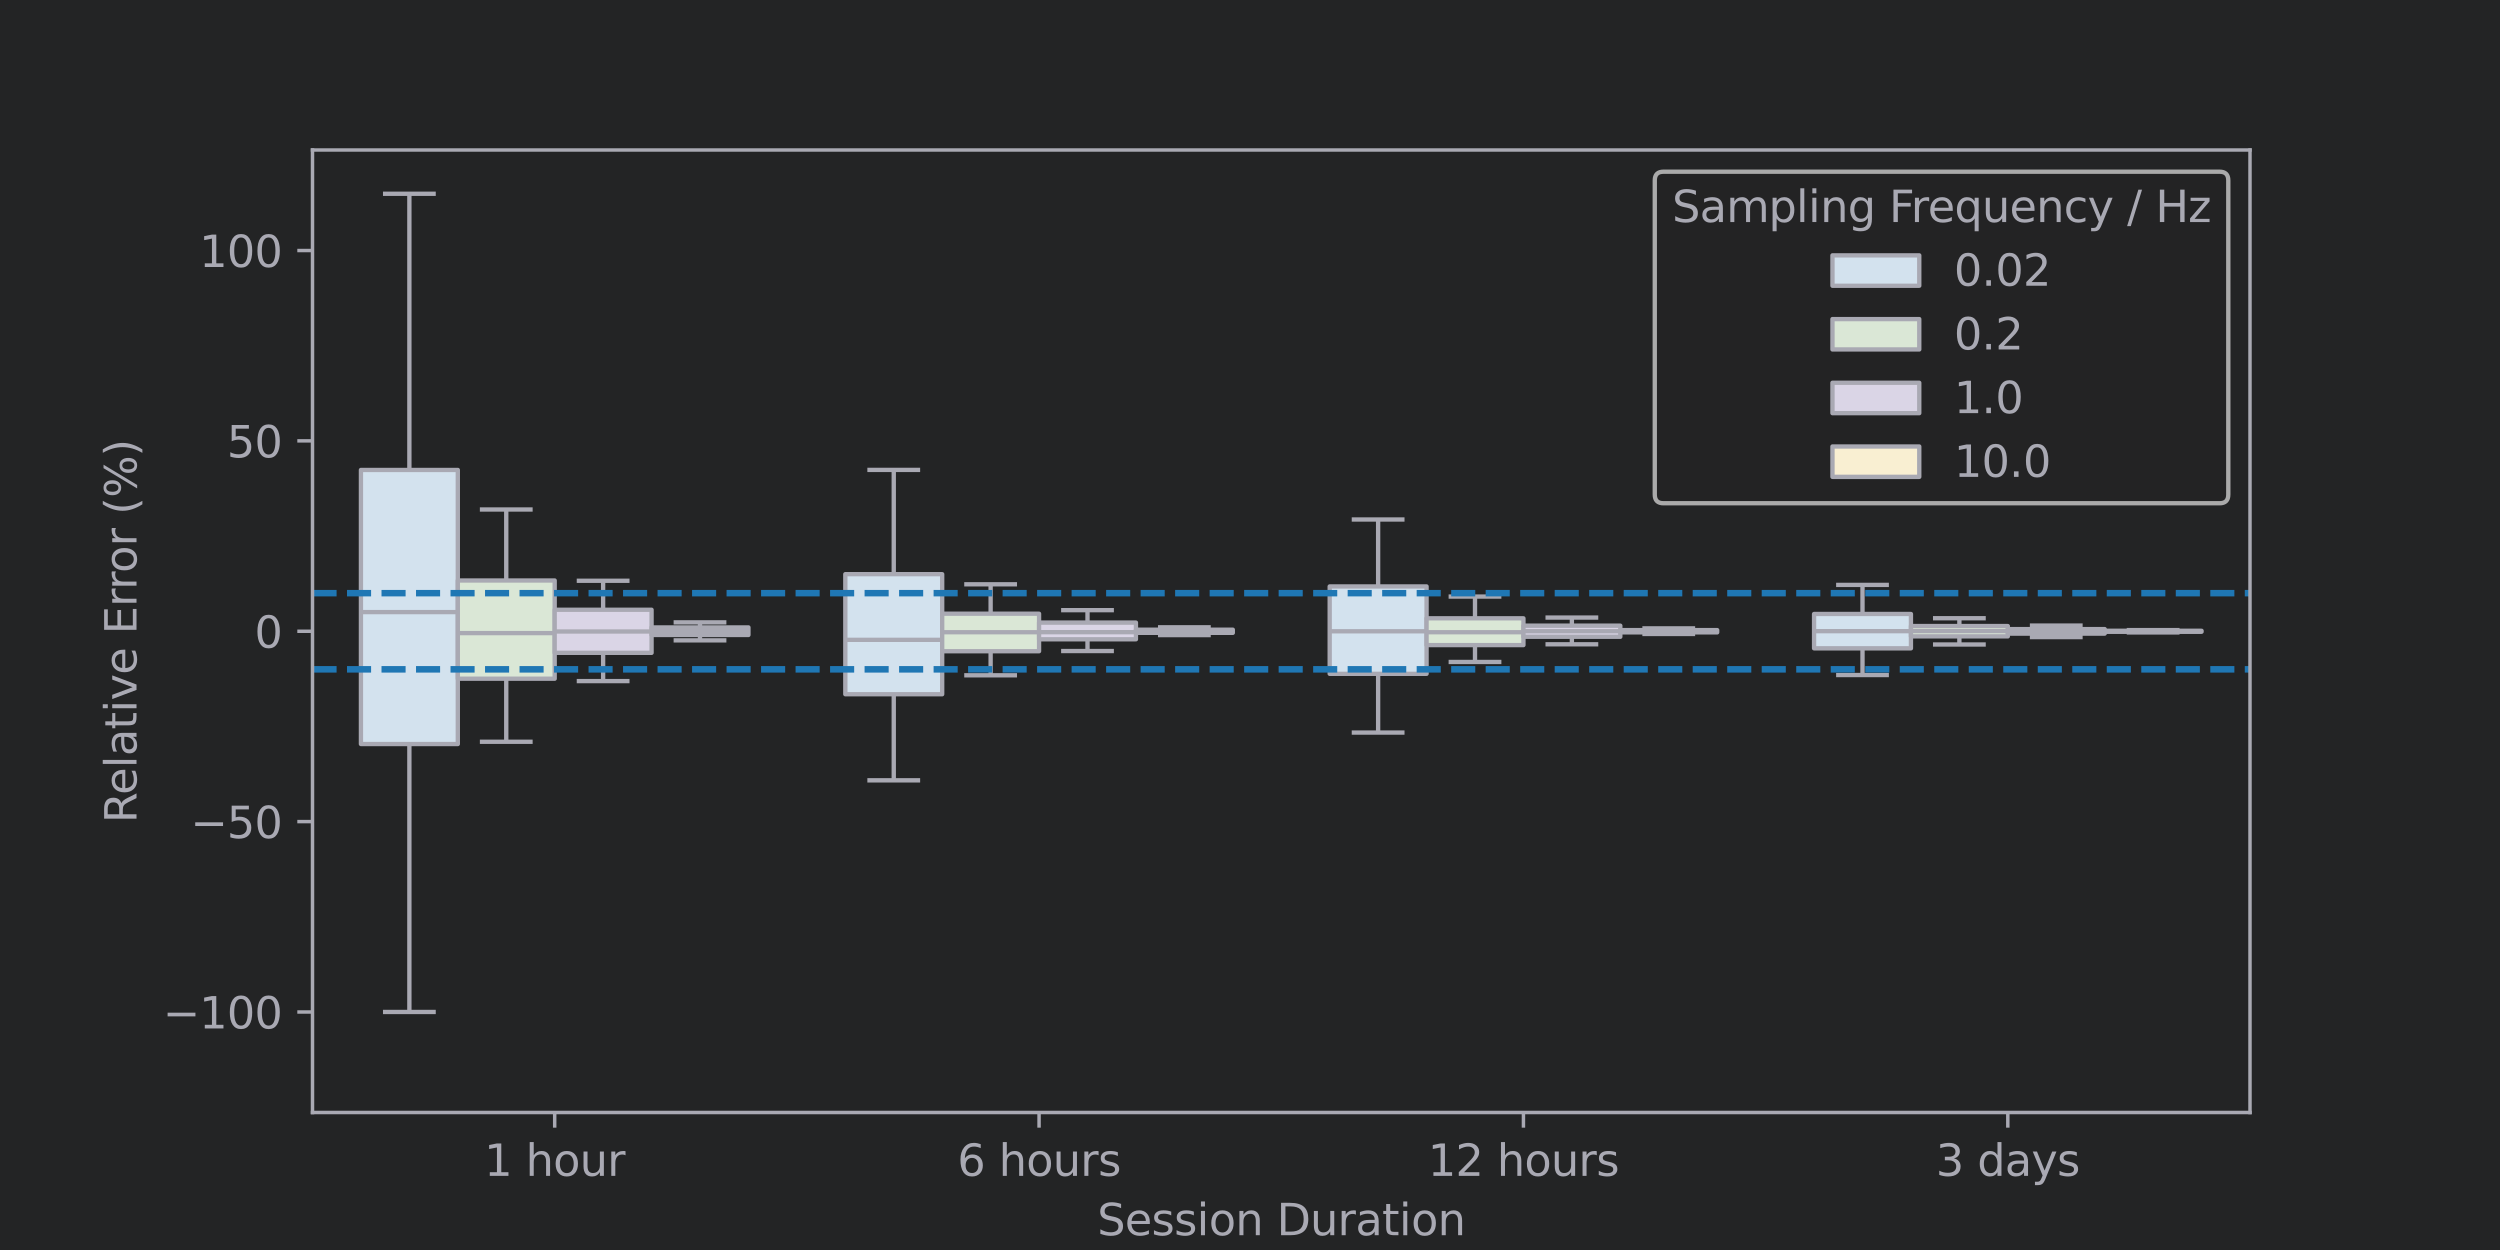 <?xml version="1.0" encoding="utf-8" standalone="no"?>
<!DOCTYPE svg PUBLIC "-//W3C//DTD SVG 1.1//EN"
  "http://www.w3.org/Graphics/SVG/1.1/DTD/svg11.dtd">
<svg xmlns:xlink="http://www.w3.org/1999/xlink" width="576pt" height="288pt" viewBox="0 0 576 288" xmlns="http://www.w3.org/2000/svg" version="1.1">
 <defs>
  <style type="text/css">*{stroke-linejoin: round; stroke-linecap: butt}</style>
 </defs>
 <g id="figure_1">
  <g id="patch_1">
   <path d="M 0 288 
L 576 288 
L 576 0 
L 0 0 
z
" style="fill: #232425"/>
  </g>
  <g id="axes_1">
   <g id="patch_2">
    <path d="M 72 256.32 
L 518.4 256.32 
L 518.4 34.56 
L 72 34.56 
z
" style="fill: #232425"/>
   </g>
   <g id="patch_3">
    <path d="M 127.8 145.44 
L 127.8 145.44 
L 127.8 145.44 
L 127.8 145.44 
z
" clip-path="url(#p6a425cebe7)" style="fill: #d3e2ee; stroke: #a9a9b3; stroke-linejoin: miter"/>
   </g>
   <g id="patch_4">
    <path d="M 127.8 145.44 
L 127.8 145.44 
L 127.8 145.44 
L 127.8 145.44 
z
" clip-path="url(#p6a425cebe7)" style="fill: #dae7d6; stroke: #a9a9b3; stroke-linejoin: miter"/>
   </g>
   <g id="patch_5">
    <path d="M 127.8 145.44 
L 127.8 145.44 
L 127.8 145.44 
L 127.8 145.44 
z
" clip-path="url(#p6a425cebe7)" style="fill: #dad5e6; stroke: #a9a9b3; stroke-linejoin: miter"/>
   </g>
   <g id="patch_6">
    <path d="M 127.8 145.44 
L 127.8 145.44 
L 127.8 145.44 
L 127.8 145.44 
z
" clip-path="url(#p6a425cebe7)" style="fill: #f9efd2; stroke: #a9a9b3; stroke-linejoin: miter"/>
   </g>
   <g id="matplotlib.axis_1">
    <g id="xtick_1">
     <g id="line2d_1">
      <defs>
       <path id="mc94f419260" d="M 0 0 
L 0 3.5 
" style="stroke: #a9a9b3; stroke-width: 0.8"/>
      </defs>
      <g>
       <use xlink:href="#mc94f419260" x="127.8" y="256.32" style="fill: #a9a9b3; stroke: #a9a9b3; stroke-width: 0.8"/>
      </g>
     </g>
     <g id="text_1">
      <!-- 1 hour -->
      <g style="fill: #a9a9b3" transform="translate(111.577 270.918) scale(0.1 -0.1)">
       <defs>
        <path id="DejaVuSans-31" d="M 794 531 
L 1825 531 
L 1825 4091 
L 703 3866 
L 703 4441 
L 1819 4666 
L 2450 4666 
L 2450 531 
L 3481 531 
L 3481 0 
L 794 0 
L 794 531 
z
" transform="scale(0.016)"/>
        <path id="DejaVuSans-20" transform="scale(0.016)"/>
        <path id="DejaVuSans-68" d="M 3513 2113 
L 3513 0 
L 2938 0 
L 2938 2094 
Q 2938 2591 2744 2837 
Q 2550 3084 2163 3084 
Q 1697 3084 1428 2787 
Q 1159 2491 1159 1978 
L 1159 0 
L 581 0 
L 581 4863 
L 1159 4863 
L 1159 2956 
Q 1366 3272 1645 3428 
Q 1925 3584 2291 3584 
Q 2894 3584 3203 3211 
Q 3513 2838 3513 2113 
z
" transform="scale(0.016)"/>
        <path id="DejaVuSans-6f" d="M 1959 3097 
Q 1497 3097 1228 2736 
Q 959 2375 959 1747 
Q 959 1119 1226 758 
Q 1494 397 1959 397 
Q 2419 397 2687 759 
Q 2956 1122 2956 1747 
Q 2956 2369 2687 2733 
Q 2419 3097 1959 3097 
z
M 1959 3584 
Q 2709 3584 3137 3096 
Q 3566 2609 3566 1747 
Q 3566 888 3137 398 
Q 2709 -91 1959 -91 
Q 1206 -91 779 398 
Q 353 888 353 1747 
Q 353 2609 779 3096 
Q 1206 3584 1959 3584 
z
" transform="scale(0.016)"/>
        <path id="DejaVuSans-75" d="M 544 1381 
L 544 3500 
L 1119 3500 
L 1119 1403 
Q 1119 906 1312 657 
Q 1506 409 1894 409 
Q 2359 409 2629 706 
Q 2900 1003 2900 1516 
L 2900 3500 
L 3475 3500 
L 3475 0 
L 2900 0 
L 2900 538 
Q 2691 219 2414 64 
Q 2138 -91 1772 -91 
Q 1169 -91 856 284 
Q 544 659 544 1381 
z
M 1991 3584 
L 1991 3584 
z
" transform="scale(0.016)"/>
        <path id="DejaVuSans-72" d="M 2631 2963 
Q 2534 3019 2420 3045 
Q 2306 3072 2169 3072 
Q 1681 3072 1420 2755 
Q 1159 2438 1159 1844 
L 1159 0 
L 581 0 
L 581 3500 
L 1159 3500 
L 1159 2956 
Q 1341 3275 1631 3429 
Q 1922 3584 2338 3584 
Q 2397 3584 2469 3576 
Q 2541 3569 2628 3553 
L 2631 2963 
z
" transform="scale(0.016)"/>
       </defs>
       <use xlink:href="#DejaVuSans-31"/>
       <use xlink:href="#DejaVuSans-20" x="63.623"/>
       <use xlink:href="#DejaVuSans-68" x="95.41"/>
       <use xlink:href="#DejaVuSans-6f" x="158.789"/>
       <use xlink:href="#DejaVuSans-75" x="219.971"/>
       <use xlink:href="#DejaVuSans-72" x="283.35"/>
      </g>
     </g>
    </g>
    <g id="xtick_2">
     <g id="line2d_2">
      <g>
       <use xlink:href="#mc94f419260" x="239.4" y="256.32" style="fill: #a9a9b3; stroke: #a9a9b3; stroke-width: 0.8"/>
      </g>
     </g>
     <g id="text_2">
      <!-- 6 hours -->
      <g style="fill: #a9a9b3" transform="translate(220.573 270.918) scale(0.1 -0.1)">
       <defs>
        <path id="DejaVuSans-36" d="M 2113 2584 
Q 1688 2584 1439 2293 
Q 1191 2003 1191 1497 
Q 1191 994 1439 701 
Q 1688 409 2113 409 
Q 2538 409 2786 701 
Q 3034 994 3034 1497 
Q 3034 2003 2786 2293 
Q 2538 2584 2113 2584 
z
M 3366 4563 
L 3366 3988 
Q 3128 4100 2886 4159 
Q 2644 4219 2406 4219 
Q 1781 4219 1451 3797 
Q 1122 3375 1075 2522 
Q 1259 2794 1537 2939 
Q 1816 3084 2150 3084 
Q 2853 3084 3261 2657 
Q 3669 2231 3669 1497 
Q 3669 778 3244 343 
Q 2819 -91 2113 -91 
Q 1303 -91 875 529 
Q 447 1150 447 2328 
Q 447 3434 972 4092 
Q 1497 4750 2381 4750 
Q 2619 4750 2861 4703 
Q 3103 4656 3366 4563 
z
" transform="scale(0.016)"/>
        <path id="DejaVuSans-73" d="M 2834 3397 
L 2834 2853 
Q 2591 2978 2328 3040 
Q 2066 3103 1784 3103 
Q 1356 3103 1142 2972 
Q 928 2841 928 2578 
Q 928 2378 1081 2264 
Q 1234 2150 1697 2047 
L 1894 2003 
Q 2506 1872 2764 1633 
Q 3022 1394 3022 966 
Q 3022 478 2636 193 
Q 2250 -91 1575 -91 
Q 1294 -91 989 -36 
Q 684 19 347 128 
L 347 722 
Q 666 556 975 473 
Q 1284 391 1588 391 
Q 1994 391 2212 530 
Q 2431 669 2431 922 
Q 2431 1156 2273 1281 
Q 2116 1406 1581 1522 
L 1381 1569 
Q 847 1681 609 1914 
Q 372 2147 372 2553 
Q 372 3047 722 3315 
Q 1072 3584 1716 3584 
Q 2034 3584 2315 3537 
Q 2597 3491 2834 3397 
z
" transform="scale(0.016)"/>
       </defs>
       <use xlink:href="#DejaVuSans-36"/>
       <use xlink:href="#DejaVuSans-20" x="63.623"/>
       <use xlink:href="#DejaVuSans-68" x="95.41"/>
       <use xlink:href="#DejaVuSans-6f" x="158.789"/>
       <use xlink:href="#DejaVuSans-75" x="219.971"/>
       <use xlink:href="#DejaVuSans-72" x="283.35"/>
       <use xlink:href="#DejaVuSans-73" x="324.463"/>
      </g>
     </g>
    </g>
    <g id="xtick_3">
     <g id="line2d_3">
      <g>
       <use xlink:href="#mc94f419260" x="351" y="256.32" style="fill: #a9a9b3; stroke: #a9a9b3; stroke-width: 0.8"/>
      </g>
     </g>
     <g id="text_3">
      <!-- 12 hours -->
      <g style="fill: #a9a9b3" transform="translate(328.991 270.918) scale(0.1 -0.1)">
       <defs>
        <path id="DejaVuSans-32" d="M 1228 531 
L 3431 531 
L 3431 0 
L 469 0 
L 469 531 
Q 828 903 1448 1529 
Q 2069 2156 2228 2338 
Q 2531 2678 2651 2914 
Q 2772 3150 2772 3378 
Q 2772 3750 2511 3984 
Q 2250 4219 1831 4219 
Q 1534 4219 1204 4116 
Q 875 4013 500 3803 
L 500 4441 
Q 881 4594 1212 4672 
Q 1544 4750 1819 4750 
Q 2544 4750 2975 4387 
Q 3406 4025 3406 3419 
Q 3406 3131 3298 2873 
Q 3191 2616 2906 2266 
Q 2828 2175 2409 1742 
Q 1991 1309 1228 531 
z
" transform="scale(0.016)"/>
       </defs>
       <use xlink:href="#DejaVuSans-31"/>
       <use xlink:href="#DejaVuSans-32" x="63.623"/>
       <use xlink:href="#DejaVuSans-20" x="127.246"/>
       <use xlink:href="#DejaVuSans-68" x="159.033"/>
       <use xlink:href="#DejaVuSans-6f" x="222.412"/>
       <use xlink:href="#DejaVuSans-75" x="283.594"/>
       <use xlink:href="#DejaVuSans-72" x="346.973"/>
       <use xlink:href="#DejaVuSans-73" x="388.086"/>
      </g>
     </g>
    </g>
    <g id="xtick_4">
     <g id="line2d_4">
      <g>
       <use xlink:href="#mc94f419260" x="462.6" y="256.32" style="fill: #a9a9b3; stroke: #a9a9b3; stroke-width: 0.8"/>
      </g>
     </g>
     <g id="text_4">
      <!-- 3 days -->
      <g style="fill: #a9a9b3" transform="translate(446.027 270.918) scale(0.1 -0.1)">
       <defs>
        <path id="DejaVuSans-33" d="M 2597 2516 
Q 3050 2419 3304 2112 
Q 3559 1806 3559 1356 
Q 3559 666 3084 287 
Q 2609 -91 1734 -91 
Q 1441 -91 1130 -33 
Q 819 25 488 141 
L 488 750 
Q 750 597 1062 519 
Q 1375 441 1716 441 
Q 2309 441 2620 675 
Q 2931 909 2931 1356 
Q 2931 1769 2642 2001 
Q 2353 2234 1838 2234 
L 1294 2234 
L 1294 2753 
L 1863 2753 
Q 2328 2753 2575 2939 
Q 2822 3125 2822 3475 
Q 2822 3834 2567 4026 
Q 2313 4219 1838 4219 
Q 1578 4219 1281 4162 
Q 984 4106 628 3988 
L 628 4550 
Q 988 4650 1302 4700 
Q 1616 4750 1894 4750 
Q 2613 4750 3031 4423 
Q 3450 4097 3450 3541 
Q 3450 3153 3228 2886 
Q 3006 2619 2597 2516 
z
" transform="scale(0.016)"/>
        <path id="DejaVuSans-64" d="M 2906 2969 
L 2906 4863 
L 3481 4863 
L 3481 0 
L 2906 0 
L 2906 525 
Q 2725 213 2448 61 
Q 2172 -91 1784 -91 
Q 1150 -91 751 415 
Q 353 922 353 1747 
Q 353 2572 751 3078 
Q 1150 3584 1784 3584 
Q 2172 3584 2448 3432 
Q 2725 3281 2906 2969 
z
M 947 1747 
Q 947 1113 1208 752 
Q 1469 391 1925 391 
Q 2381 391 2643 752 
Q 2906 1113 2906 1747 
Q 2906 2381 2643 2742 
Q 2381 3103 1925 3103 
Q 1469 3103 1208 2742 
Q 947 2381 947 1747 
z
" transform="scale(0.016)"/>
        <path id="DejaVuSans-61" d="M 2194 1759 
Q 1497 1759 1228 1600 
Q 959 1441 959 1056 
Q 959 750 1161 570 
Q 1363 391 1709 391 
Q 2188 391 2477 730 
Q 2766 1069 2766 1631 
L 2766 1759 
L 2194 1759 
z
M 3341 1997 
L 3341 0 
L 2766 0 
L 2766 531 
Q 2569 213 2275 61 
Q 1981 -91 1556 -91 
Q 1019 -91 701 211 
Q 384 513 384 1019 
Q 384 1609 779 1909 
Q 1175 2209 1959 2209 
L 2766 2209 
L 2766 2266 
Q 2766 2663 2505 2880 
Q 2244 3097 1772 3097 
Q 1472 3097 1187 3025 
Q 903 2953 641 2809 
L 641 3341 
Q 956 3463 1253 3523 
Q 1550 3584 1831 3584 
Q 2591 3584 2966 3190 
Q 3341 2797 3341 1997 
z
" transform="scale(0.016)"/>
        <path id="DejaVuSans-79" d="M 2059 -325 
Q 1816 -950 1584 -1140 
Q 1353 -1331 966 -1331 
L 506 -1331 
L 506 -850 
L 844 -850 
Q 1081 -850 1212 -737 
Q 1344 -625 1503 -206 
L 1606 56 
L 191 3500 
L 800 3500 
L 1894 763 
L 2988 3500 
L 3597 3500 
L 2059 -325 
z
" transform="scale(0.016)"/>
       </defs>
       <use xlink:href="#DejaVuSans-33"/>
       <use xlink:href="#DejaVuSans-20" x="63.623"/>
       <use xlink:href="#DejaVuSans-64" x="95.41"/>
       <use xlink:href="#DejaVuSans-61" x="158.887"/>
       <use xlink:href="#DejaVuSans-79" x="220.166"/>
       <use xlink:href="#DejaVuSans-73" x="279.346"/>
      </g>
     </g>
    </g>
    <g id="text_5">
     <!-- Session Duration -->
     <g style="fill: #a9a9b3" transform="translate(252.818 284.597) scale(0.1 -0.1)">
      <defs>
       <path id="DejaVuSans-53" d="M 3425 4513 
L 3425 3897 
Q 3066 4069 2747 4153 
Q 2428 4238 2131 4238 
Q 1616 4238 1336 4038 
Q 1056 3838 1056 3469 
Q 1056 3159 1242 3001 
Q 1428 2844 1947 2747 
L 2328 2669 
Q 3034 2534 3370 2195 
Q 3706 1856 3706 1288 
Q 3706 609 3251 259 
Q 2797 -91 1919 -91 
Q 1588 -91 1214 -16 
Q 841 59 441 206 
L 441 856 
Q 825 641 1194 531 
Q 1563 422 1919 422 
Q 2459 422 2753 634 
Q 3047 847 3047 1241 
Q 3047 1584 2836 1778 
Q 2625 1972 2144 2069 
L 1759 2144 
Q 1053 2284 737 2584 
Q 422 2884 422 3419 
Q 422 4038 858 4394 
Q 1294 4750 2059 4750 
Q 2388 4750 2728 4690 
Q 3069 4631 3425 4513 
z
" transform="scale(0.016)"/>
       <path id="DejaVuSans-65" d="M 3597 1894 
L 3597 1613 
L 953 1613 
Q 991 1019 1311 708 
Q 1631 397 2203 397 
Q 2534 397 2845 478 
Q 3156 559 3463 722 
L 3463 178 
Q 3153 47 2828 -22 
Q 2503 -91 2169 -91 
Q 1331 -91 842 396 
Q 353 884 353 1716 
Q 353 2575 817 3079 
Q 1281 3584 2069 3584 
Q 2775 3584 3186 3129 
Q 3597 2675 3597 1894 
z
M 3022 2063 
Q 3016 2534 2758 2815 
Q 2500 3097 2075 3097 
Q 1594 3097 1305 2825 
Q 1016 2553 972 2059 
L 3022 2063 
z
" transform="scale(0.016)"/>
       <path id="DejaVuSans-69" d="M 603 3500 
L 1178 3500 
L 1178 0 
L 603 0 
L 603 3500 
z
M 603 4863 
L 1178 4863 
L 1178 4134 
L 603 4134 
L 603 4863 
z
" transform="scale(0.016)"/>
       <path id="DejaVuSans-6e" d="M 3513 2113 
L 3513 0 
L 2938 0 
L 2938 2094 
Q 2938 2591 2744 2837 
Q 2550 3084 2163 3084 
Q 1697 3084 1428 2787 
Q 1159 2491 1159 1978 
L 1159 0 
L 581 0 
L 581 3500 
L 1159 3500 
L 1159 2956 
Q 1366 3272 1645 3428 
Q 1925 3584 2291 3584 
Q 2894 3584 3203 3211 
Q 3513 2838 3513 2113 
z
" transform="scale(0.016)"/>
       <path id="DejaVuSans-44" d="M 1259 4147 
L 1259 519 
L 2022 519 
Q 2988 519 3436 956 
Q 3884 1394 3884 2338 
Q 3884 3275 3436 3711 
Q 2988 4147 2022 4147 
L 1259 4147 
z
M 628 4666 
L 1925 4666 
Q 3281 4666 3915 4102 
Q 4550 3538 4550 2338 
Q 4550 1131 3912 565 
Q 3275 0 1925 0 
L 628 0 
L 628 4666 
z
" transform="scale(0.016)"/>
       <path id="DejaVuSans-74" d="M 1172 4494 
L 1172 3500 
L 2356 3500 
L 2356 3053 
L 1172 3053 
L 1172 1153 
Q 1172 725 1289 603 
Q 1406 481 1766 481 
L 2356 481 
L 2356 0 
L 1766 0 
Q 1100 0 847 248 
Q 594 497 594 1153 
L 594 3053 
L 172 3053 
L 172 3500 
L 594 3500 
L 594 4494 
L 1172 4494 
z
" transform="scale(0.016)"/>
      </defs>
      <use xlink:href="#DejaVuSans-53"/>
      <use xlink:href="#DejaVuSans-65" x="63.477"/>
      <use xlink:href="#DejaVuSans-73" x="125"/>
      <use xlink:href="#DejaVuSans-73" x="177.1"/>
      <use xlink:href="#DejaVuSans-69" x="229.199"/>
      <use xlink:href="#DejaVuSans-6f" x="256.982"/>
      <use xlink:href="#DejaVuSans-6e" x="318.164"/>
      <use xlink:href="#DejaVuSans-20" x="381.543"/>
      <use xlink:href="#DejaVuSans-44" x="413.33"/>
      <use xlink:href="#DejaVuSans-75" x="490.332"/>
      <use xlink:href="#DejaVuSans-72" x="553.711"/>
      <use xlink:href="#DejaVuSans-61" x="594.824"/>
      <use xlink:href="#DejaVuSans-74" x="656.104"/>
      <use xlink:href="#DejaVuSans-69" x="695.312"/>
      <use xlink:href="#DejaVuSans-6f" x="723.096"/>
      <use xlink:href="#DejaVuSans-6e" x="784.277"/>
     </g>
    </g>
   </g>
   <g id="matplotlib.axis_2">
    <g id="ytick_1">
     <g id="line2d_5">
      <defs>
       <path id="mfa72d91c5b" d="M 0 0 
L -3.5 0 
" style="stroke: #a9a9b3; stroke-width: 0.8"/>
      </defs>
      <g>
       <use xlink:href="#mfa72d91c5b" x="72" y="233.159" style="fill: #a9a9b3; stroke: #a9a9b3; stroke-width: 0.8"/>
      </g>
     </g>
     <g id="text_6">
      <!-- −100 -->
      <g style="fill: #a9a9b3" transform="translate(37.533 236.958) scale(0.1 -0.1)">
       <defs>
        <path id="DejaVuSans-2212" d="M 678 2272 
L 4684 2272 
L 4684 1741 
L 678 1741 
L 678 2272 
z
" transform="scale(0.016)"/>
        <path id="DejaVuSans-30" d="M 2034 4250 
Q 1547 4250 1301 3770 
Q 1056 3291 1056 2328 
Q 1056 1369 1301 889 
Q 1547 409 2034 409 
Q 2525 409 2770 889 
Q 3016 1369 3016 2328 
Q 3016 3291 2770 3770 
Q 2525 4250 2034 4250 
z
M 2034 4750 
Q 2819 4750 3233 4129 
Q 3647 3509 3647 2328 
Q 3647 1150 3233 529 
Q 2819 -91 2034 -91 
Q 1250 -91 836 529 
Q 422 1150 422 2328 
Q 422 3509 836 4129 
Q 1250 4750 2034 4750 
z
" transform="scale(0.016)"/>
       </defs>
       <use xlink:href="#DejaVuSans-2212"/>
       <use xlink:href="#DejaVuSans-31" x="83.789"/>
       <use xlink:href="#DejaVuSans-30" x="147.412"/>
       <use xlink:href="#DejaVuSans-30" x="211.035"/>
      </g>
     </g>
    </g>
    <g id="ytick_2">
     <g id="line2d_6">
      <g>
       <use xlink:href="#mfa72d91c5b" x="72" y="189.3" style="fill: #a9a9b3; stroke: #a9a9b3; stroke-width: 0.8"/>
      </g>
     </g>
     <g id="text_7">
      <!-- −50 -->
      <g style="fill: #a9a9b3" transform="translate(43.895 193.099) scale(0.1 -0.1)">
       <defs>
        <path id="DejaVuSans-35" d="M 691 4666 
L 3169 4666 
L 3169 4134 
L 1269 4134 
L 1269 2991 
Q 1406 3038 1543 3061 
Q 1681 3084 1819 3084 
Q 2600 3084 3056 2656 
Q 3513 2228 3513 1497 
Q 3513 744 3044 326 
Q 2575 -91 1722 -91 
Q 1428 -91 1123 -41 
Q 819 9 494 109 
L 494 744 
Q 775 591 1075 516 
Q 1375 441 1709 441 
Q 2250 441 2565 725 
Q 2881 1009 2881 1497 
Q 2881 1984 2565 2268 
Q 2250 2553 1709 2553 
Q 1456 2553 1204 2497 
Q 953 2441 691 2322 
L 691 4666 
z
" transform="scale(0.016)"/>
       </defs>
       <use xlink:href="#DejaVuSans-2212"/>
       <use xlink:href="#DejaVuSans-35" x="83.789"/>
       <use xlink:href="#DejaVuSans-30" x="147.412"/>
      </g>
     </g>
    </g>
    <g id="ytick_3">
     <g id="line2d_7">
      <g>
       <use xlink:href="#mfa72d91c5b" x="72" y="145.44" style="fill: #a9a9b3; stroke: #a9a9b3; stroke-width: 0.8"/>
      </g>
     </g>
     <g id="text_8">
      <!-- 0 -->
      <g style="fill: #a9a9b3" transform="translate(58.638 149.239) scale(0.1 -0.1)">
       <use xlink:href="#DejaVuSans-30"/>
      </g>
     </g>
    </g>
    <g id="ytick_4">
     <g id="line2d_8">
      <g>
       <use xlink:href="#mfa72d91c5b" x="72" y="101.58" style="fill: #a9a9b3; stroke: #a9a9b3; stroke-width: 0.8"/>
      </g>
     </g>
     <g id="text_9">
      <!-- 50 -->
      <g style="fill: #a9a9b3" transform="translate(52.275 105.38) scale(0.1 -0.1)">
       <use xlink:href="#DejaVuSans-35"/>
       <use xlink:href="#DejaVuSans-30" x="63.623"/>
      </g>
     </g>
    </g>
    <g id="ytick_5">
     <g id="line2d_9">
      <g>
       <use xlink:href="#mfa72d91c5b" x="72" y="57.721" style="fill: #a9a9b3; stroke: #a9a9b3; stroke-width: 0.8"/>
      </g>
     </g>
     <g id="text_10">
      <!-- 100 -->
      <g style="fill: #a9a9b3" transform="translate(45.913 61.52) scale(0.1 -0.1)">
       <use xlink:href="#DejaVuSans-31"/>
       <use xlink:href="#DejaVuSans-30" x="63.623"/>
       <use xlink:href="#DejaVuSans-30" x="127.246"/>
      </g>
     </g>
    </g>
    <g id="text_11">
     <!-- Relative Error (%) -->
     <g style="fill: #a9a9b3" transform="translate(31.453 189.62) rotate(-90) scale(0.1 -0.1)">
      <defs>
       <path id="DejaVuSans-52" d="M 2841 2188 
Q 3044 2119 3236 1894 
Q 3428 1669 3622 1275 
L 4263 0 
L 3584 0 
L 2988 1197 
Q 2756 1666 2539 1819 
Q 2322 1972 1947 1972 
L 1259 1972 
L 1259 0 
L 628 0 
L 628 4666 
L 2053 4666 
Q 2853 4666 3247 4331 
Q 3641 3997 3641 3322 
Q 3641 2881 3436 2590 
Q 3231 2300 2841 2188 
z
M 1259 4147 
L 1259 2491 
L 2053 2491 
Q 2509 2491 2742 2702 
Q 2975 2913 2975 3322 
Q 2975 3731 2742 3939 
Q 2509 4147 2053 4147 
L 1259 4147 
z
" transform="scale(0.016)"/>
       <path id="DejaVuSans-6c" d="M 603 4863 
L 1178 4863 
L 1178 0 
L 603 0 
L 603 4863 
z
" transform="scale(0.016)"/>
       <path id="DejaVuSans-76" d="M 191 3500 
L 800 3500 
L 1894 563 
L 2988 3500 
L 3597 3500 
L 2284 0 
L 1503 0 
L 191 3500 
z
" transform="scale(0.016)"/>
       <path id="DejaVuSans-45" d="M 628 4666 
L 3578 4666 
L 3578 4134 
L 1259 4134 
L 1259 2753 
L 3481 2753 
L 3481 2222 
L 1259 2222 
L 1259 531 
L 3634 531 
L 3634 0 
L 628 0 
L 628 4666 
z
" transform="scale(0.016)"/>
       <path id="DejaVuSans-28" d="M 1984 4856 
Q 1566 4138 1362 3434 
Q 1159 2731 1159 2009 
Q 1159 1288 1364 580 
Q 1569 -128 1984 -844 
L 1484 -844 
Q 1016 -109 783 600 
Q 550 1309 550 2009 
Q 550 2706 781 3412 
Q 1013 4119 1484 4856 
L 1984 4856 
z
" transform="scale(0.016)"/>
       <path id="DejaVuSans-25" d="M 4653 2053 
Q 4381 2053 4226 1822 
Q 4072 1591 4072 1178 
Q 4072 772 4226 539 
Q 4381 306 4653 306 
Q 4919 306 5073 539 
Q 5228 772 5228 1178 
Q 5228 1588 5073 1820 
Q 4919 2053 4653 2053 
z
M 4653 2450 
Q 5147 2450 5437 2106 
Q 5728 1763 5728 1178 
Q 5728 594 5436 251 
Q 5144 -91 4653 -91 
Q 4153 -91 3862 251 
Q 3572 594 3572 1178 
Q 3572 1766 3864 2108 
Q 4156 2450 4653 2450 
z
M 1428 4353 
Q 1159 4353 1004 4120 
Q 850 3888 850 3481 
Q 850 3069 1003 2837 
Q 1156 2606 1428 2606 
Q 1700 2606 1854 2837 
Q 2009 3069 2009 3481 
Q 2009 3884 1853 4118 
Q 1697 4353 1428 4353 
z
M 4250 4750 
L 4750 4750 
L 1831 -91 
L 1331 -91 
L 4250 4750 
z
M 1428 4750 
Q 1922 4750 2215 4408 
Q 2509 4066 2509 3481 
Q 2509 2891 2217 2550 
Q 1925 2209 1428 2209 
Q 931 2209 642 2551 
Q 353 2894 353 3481 
Q 353 4063 643 4406 
Q 934 4750 1428 4750 
z
" transform="scale(0.016)"/>
       <path id="DejaVuSans-29" d="M 513 4856 
L 1013 4856 
Q 1481 4119 1714 3412 
Q 1947 2706 1947 2009 
Q 1947 1309 1714 600 
Q 1481 -109 1013 -844 
L 513 -844 
Q 928 -128 1133 580 
Q 1338 1288 1338 2009 
Q 1338 2731 1133 3434 
Q 928 4138 513 4856 
z
" transform="scale(0.016)"/>
      </defs>
      <use xlink:href="#DejaVuSans-52"/>
      <use xlink:href="#DejaVuSans-65" x="64.982"/>
      <use xlink:href="#DejaVuSans-6c" x="126.506"/>
      <use xlink:href="#DejaVuSans-61" x="154.289"/>
      <use xlink:href="#DejaVuSans-74" x="215.568"/>
      <use xlink:href="#DejaVuSans-69" x="254.777"/>
      <use xlink:href="#DejaVuSans-76" x="282.561"/>
      <use xlink:href="#DejaVuSans-65" x="341.74"/>
      <use xlink:href="#DejaVuSans-20" x="403.264"/>
      <use xlink:href="#DejaVuSans-45" x="435.051"/>
      <use xlink:href="#DejaVuSans-72" x="498.234"/>
      <use xlink:href="#DejaVuSans-72" x="537.598"/>
      <use xlink:href="#DejaVuSans-6f" x="576.461"/>
      <use xlink:href="#DejaVuSans-72" x="637.643"/>
      <use xlink:href="#DejaVuSans-20" x="678.756"/>
      <use xlink:href="#DejaVuSans-28" x="710.543"/>
      <use xlink:href="#DejaVuSans-25" x="749.557"/>
      <use xlink:href="#DejaVuSans-29" x="844.576"/>
     </g>
    </g>
   </g>
   <g id="patch_7">
    <path d="M 83.16 171.425 
L 105.48 171.425 
L 105.48 108.276 
L 83.16 108.276 
L 83.16 171.425 
z
" clip-path="url(#p6a425cebe7)" style="fill: #d3e2ee; stroke: #a9a9b3; stroke-linejoin: miter"/>
   </g>
   <g id="line2d_10">
    <path d="M 94.32 171.425 
L 94.32 233.159 
" clip-path="url(#p6a425cebe7)" style="fill: none; stroke: #a9a9b3"/>
   </g>
   <g id="line2d_11">
    <path d="M 94.32 108.276 
L 94.32 44.64 
" clip-path="url(#p6a425cebe7)" style="fill: none; stroke: #a9a9b3"/>
   </g>
   <g id="line2d_12">
    <path d="M 88.74 233.159 
L 99.9 233.159 
" clip-path="url(#p6a425cebe7)" style="fill: none; stroke: #a9a9b3; stroke-linecap: square"/>
   </g>
   <g id="line2d_13">
    <path d="M 88.74 44.64 
L 99.9 44.64 
" clip-path="url(#p6a425cebe7)" style="fill: none; stroke: #a9a9b3; stroke-linecap: square"/>
   </g>
   <g id="line2d_14"/>
   <g id="patch_8">
    <path d="M 194.76 159.951 
L 217.08 159.951 
L 217.08 132.292 
L 194.76 132.292 
L 194.76 159.951 
z
" clip-path="url(#p6a425cebe7)" style="fill: #d3e2ee; stroke: #a9a9b3; stroke-linejoin: miter"/>
   </g>
   <g id="line2d_15">
    <path d="M 205.92 159.951 
L 205.92 179.789 
" clip-path="url(#p6a425cebe7)" style="fill: none; stroke: #a9a9b3"/>
   </g>
   <g id="line2d_16">
    <path d="M 205.92 132.292 
L 205.92 108.259 
" clip-path="url(#p6a425cebe7)" style="fill: none; stroke: #a9a9b3"/>
   </g>
   <g id="line2d_17">
    <path d="M 200.34 179.789 
L 211.5 179.789 
" clip-path="url(#p6a425cebe7)" style="fill: none; stroke: #a9a9b3; stroke-linecap: square"/>
   </g>
   <g id="line2d_18">
    <path d="M 200.34 108.259 
L 211.5 108.259 
" clip-path="url(#p6a425cebe7)" style="fill: none; stroke: #a9a9b3; stroke-linecap: square"/>
   </g>
   <g id="line2d_19"/>
   <g id="patch_9">
    <path d="M 306.36 155.246 
L 328.68 155.246 
L 328.68 135.116 
L 306.36 135.116 
L 306.36 155.246 
z
" clip-path="url(#p6a425cebe7)" style="fill: #d3e2ee; stroke: #a9a9b3; stroke-linejoin: miter"/>
   </g>
   <g id="line2d_20">
    <path d="M 317.52 155.246 
L 317.52 168.78 
" clip-path="url(#p6a425cebe7)" style="fill: none; stroke: #a9a9b3"/>
   </g>
   <g id="line2d_21">
    <path d="M 317.52 135.116 
L 317.52 119.688 
" clip-path="url(#p6a425cebe7)" style="fill: none; stroke: #a9a9b3"/>
   </g>
   <g id="line2d_22">
    <path d="M 311.94 168.78 
L 323.1 168.78 
" clip-path="url(#p6a425cebe7)" style="fill: none; stroke: #a9a9b3; stroke-linecap: square"/>
   </g>
   <g id="line2d_23">
    <path d="M 311.94 119.688 
L 323.1 119.688 
" clip-path="url(#p6a425cebe7)" style="fill: none; stroke: #a9a9b3; stroke-linecap: square"/>
   </g>
   <g id="line2d_24"/>
   <g id="patch_10">
    <path d="M 417.96 149.375 
L 440.28 149.375 
L 440.28 141.463 
L 417.96 141.463 
L 417.96 149.375 
z
" clip-path="url(#p6a425cebe7)" style="fill: #d3e2ee; stroke: #a9a9b3; stroke-linejoin: miter"/>
   </g>
   <g id="line2d_25">
    <path d="M 429.12 149.375 
L 429.12 155.53 
" clip-path="url(#p6a425cebe7)" style="fill: none; stroke: #a9a9b3"/>
   </g>
   <g id="line2d_26">
    <path d="M 429.12 141.463 
L 429.12 134.76 
" clip-path="url(#p6a425cebe7)" style="fill: none; stroke: #a9a9b3"/>
   </g>
   <g id="line2d_27">
    <path d="M 423.54 155.53 
L 434.7 155.53 
" clip-path="url(#p6a425cebe7)" style="fill: none; stroke: #a9a9b3; stroke-linecap: square"/>
   </g>
   <g id="line2d_28">
    <path d="M 423.54 134.76 
L 434.7 134.76 
" clip-path="url(#p6a425cebe7)" style="fill: none; stroke: #a9a9b3; stroke-linecap: square"/>
   </g>
   <g id="line2d_29"/>
   <g id="patch_11">
    <path d="M 105.48 156.375 
L 127.8 156.375 
L 127.8 133.743 
L 105.48 133.743 
L 105.48 156.375 
z
" clip-path="url(#p6a425cebe7)" style="fill: #dae7d6; stroke: #a9a9b3; stroke-linejoin: miter"/>
   </g>
   <g id="line2d_30">
    <path d="M 116.64 156.375 
L 116.64 170.909 
" clip-path="url(#p6a425cebe7)" style="fill: none; stroke: #a9a9b3"/>
   </g>
   <g id="line2d_31">
    <path d="M 116.64 133.743 
L 116.64 117.39 
" clip-path="url(#p6a425cebe7)" style="fill: none; stroke: #a9a9b3"/>
   </g>
   <g id="line2d_32">
    <path d="M 111.06 170.909 
L 122.22 170.909 
" clip-path="url(#p6a425cebe7)" style="fill: none; stroke: #a9a9b3; stroke-linecap: square"/>
   </g>
   <g id="line2d_33">
    <path d="M 111.06 117.39 
L 122.22 117.39 
" clip-path="url(#p6a425cebe7)" style="fill: none; stroke: #a9a9b3; stroke-linecap: square"/>
   </g>
   <g id="line2d_34"/>
   <g id="patch_12">
    <path d="M 217.08 150.041 
L 239.4 150.041 
L 239.4 141.403 
L 217.08 141.403 
L 217.08 150.041 
z
" clip-path="url(#p6a425cebe7)" style="fill: #dae7d6; stroke: #a9a9b3; stroke-linejoin: miter"/>
   </g>
   <g id="line2d_35">
    <path d="M 228.24 150.041 
L 228.24 155.583 
" clip-path="url(#p6a425cebe7)" style="fill: none; stroke: #a9a9b3"/>
   </g>
   <g id="line2d_36">
    <path d="M 228.24 141.403 
L 228.24 134.62 
" clip-path="url(#p6a425cebe7)" style="fill: none; stroke: #a9a9b3"/>
   </g>
   <g id="line2d_37">
    <path d="M 222.66 155.583 
L 233.82 155.583 
" clip-path="url(#p6a425cebe7)" style="fill: none; stroke: #a9a9b3; stroke-linecap: square"/>
   </g>
   <g id="line2d_38">
    <path d="M 222.66 134.62 
L 233.82 134.62 
" clip-path="url(#p6a425cebe7)" style="fill: none; stroke: #a9a9b3; stroke-linecap: square"/>
   </g>
   <g id="line2d_39"/>
   <g id="patch_13">
    <path d="M 328.68 148.63 
L 351 148.63 
L 351 142.462 
L 328.68 142.462 
L 328.68 148.63 
z
" clip-path="url(#p6a425cebe7)" style="fill: #dae7d6; stroke: #a9a9b3; stroke-linejoin: miter"/>
   </g>
   <g id="line2d_40">
    <path d="M 339.84 148.63 
L 339.84 152.514 
" clip-path="url(#p6a425cebe7)" style="fill: none; stroke: #a9a9b3"/>
   </g>
   <g id="line2d_41">
    <path d="M 339.84 142.462 
L 339.84 137.45 
" clip-path="url(#p6a425cebe7)" style="fill: none; stroke: #a9a9b3"/>
   </g>
   <g id="line2d_42">
    <path d="M 334.26 152.514 
L 345.42 152.514 
" clip-path="url(#p6a425cebe7)" style="fill: none; stroke: #a9a9b3; stroke-linecap: square"/>
   </g>
   <g id="line2d_43">
    <path d="M 334.26 137.45 
L 345.42 137.45 
" clip-path="url(#p6a425cebe7)" style="fill: none; stroke: #a9a9b3; stroke-linecap: square"/>
   </g>
   <g id="line2d_44"/>
   <g id="patch_14">
    <path d="M 440.28 146.624 
L 462.6 146.624 
L 462.6 144.244 
L 440.28 144.244 
L 440.28 146.624 
z
" clip-path="url(#p6a425cebe7)" style="fill: #dae7d6; stroke: #a9a9b3; stroke-linejoin: miter"/>
   </g>
   <g id="line2d_45">
    <path d="M 451.44 146.624 
L 451.44 148.488 
" clip-path="url(#p6a425cebe7)" style="fill: none; stroke: #a9a9b3"/>
   </g>
   <g id="line2d_46">
    <path d="M 451.44 144.244 
L 451.44 142.439 
" clip-path="url(#p6a425cebe7)" style="fill: none; stroke: #a9a9b3"/>
   </g>
   <g id="line2d_47">
    <path d="M 445.86 148.488 
L 457.02 148.488 
" clip-path="url(#p6a425cebe7)" style="fill: none; stroke: #a9a9b3; stroke-linecap: square"/>
   </g>
   <g id="line2d_48">
    <path d="M 445.86 142.439 
L 457.02 142.439 
" clip-path="url(#p6a425cebe7)" style="fill: none; stroke: #a9a9b3; stroke-linecap: square"/>
   </g>
   <g id="line2d_49"/>
   <g id="patch_15">
    <path d="M 127.8 150.414 
L 150.12 150.414 
L 150.12 140.485 
L 127.8 140.485 
L 127.8 150.414 
z
" clip-path="url(#p6a425cebe7)" style="fill: #dad5e6; stroke: #a9a9b3; stroke-linejoin: miter"/>
   </g>
   <g id="line2d_50">
    <path d="M 138.96 150.414 
L 138.96 156.925 
" clip-path="url(#p6a425cebe7)" style="fill: none; stroke: #a9a9b3"/>
   </g>
   <g id="line2d_51">
    <path d="M 138.96 140.485 
L 138.96 133.804 
" clip-path="url(#p6a425cebe7)" style="fill: none; stroke: #a9a9b3"/>
   </g>
   <g id="line2d_52">
    <path d="M 133.38 156.925 
L 144.54 156.925 
" clip-path="url(#p6a425cebe7)" style="fill: none; stroke: #a9a9b3; stroke-linecap: square"/>
   </g>
   <g id="line2d_53">
    <path d="M 133.38 133.804 
L 144.54 133.804 
" clip-path="url(#p6a425cebe7)" style="fill: none; stroke: #a9a9b3; stroke-linecap: square"/>
   </g>
   <g id="line2d_54"/>
   <g id="patch_16">
    <path d="M 239.4 147.29 
L 261.72 147.29 
L 261.72 143.447 
L 239.4 143.447 
L 239.4 147.29 
z
" clip-path="url(#p6a425cebe7)" style="fill: #dad5e6; stroke: #a9a9b3; stroke-linejoin: miter"/>
   </g>
   <g id="line2d_55">
    <path d="M 250.56 147.29 
L 250.56 150.004 
" clip-path="url(#p6a425cebe7)" style="fill: none; stroke: #a9a9b3"/>
   </g>
   <g id="line2d_56">
    <path d="M 250.56 143.447 
L 250.56 140.577 
" clip-path="url(#p6a425cebe7)" style="fill: none; stroke: #a9a9b3"/>
   </g>
   <g id="line2d_57">
    <path d="M 244.98 150.004 
L 256.14 150.004 
" clip-path="url(#p6a425cebe7)" style="fill: none; stroke: #a9a9b3; stroke-linecap: square"/>
   </g>
   <g id="line2d_58">
    <path d="M 244.98 140.577 
L 256.14 140.577 
" clip-path="url(#p6a425cebe7)" style="fill: none; stroke: #a9a9b3; stroke-linecap: square"/>
   </g>
   <g id="line2d_59"/>
   <g id="patch_17">
    <path d="M 351 146.717 
L 373.32 146.717 
L 373.32 144.154 
L 351 144.154 
L 351 146.717 
z
" clip-path="url(#p6a425cebe7)" style="fill: #dad5e6; stroke: #a9a9b3; stroke-linejoin: miter"/>
   </g>
   <g id="line2d_60">
    <path d="M 362.16 146.717 
L 362.16 148.449 
" clip-path="url(#p6a425cebe7)" style="fill: none; stroke: #a9a9b3"/>
   </g>
   <g id="line2d_61">
    <path d="M 362.16 144.154 
L 362.16 142.283 
" clip-path="url(#p6a425cebe7)" style="fill: none; stroke: #a9a9b3"/>
   </g>
   <g id="line2d_62">
    <path d="M 356.58 148.449 
L 367.74 148.449 
" clip-path="url(#p6a425cebe7)" style="fill: none; stroke: #a9a9b3; stroke-linecap: square"/>
   </g>
   <g id="line2d_63">
    <path d="M 356.58 142.283 
L 367.74 142.283 
" clip-path="url(#p6a425cebe7)" style="fill: none; stroke: #a9a9b3; stroke-linecap: square"/>
   </g>
   <g id="line2d_64"/>
   <g id="patch_18">
    <path d="M 462.6 145.981 
L 484.92 145.981 
L 484.92 144.941 
L 462.6 144.941 
L 462.6 145.981 
z
" clip-path="url(#p6a425cebe7)" style="fill: #dad5e6; stroke: #a9a9b3; stroke-linejoin: miter"/>
   </g>
   <g id="line2d_65">
    <path d="M 473.76 145.981 
L 473.76 146.79 
" clip-path="url(#p6a425cebe7)" style="fill: none; stroke: #a9a9b3"/>
   </g>
   <g id="line2d_66">
    <path d="M 473.76 144.941 
L 473.76 144.124 
" clip-path="url(#p6a425cebe7)" style="fill: none; stroke: #a9a9b3"/>
   </g>
   <g id="line2d_67">
    <path d="M 468.18 146.79 
L 479.34 146.79 
" clip-path="url(#p6a425cebe7)" style="fill: none; stroke: #a9a9b3; stroke-linecap: square"/>
   </g>
   <g id="line2d_68">
    <path d="M 468.18 144.124 
L 479.34 144.124 
" clip-path="url(#p6a425cebe7)" style="fill: none; stroke: #a9a9b3; stroke-linecap: square"/>
   </g>
   <g id="line2d_69"/>
   <g id="patch_19">
    <path d="M 150.12 146.299 
L 172.44 146.299 
L 172.44 144.554 
L 150.12 144.554 
L 150.12 146.299 
z
" clip-path="url(#p6a425cebe7)" style="fill: #f9efd2; stroke: #a9a9b3; stroke-linejoin: miter"/>
   </g>
   <g id="line2d_70">
    <path d="M 161.28 146.299 
L 161.28 147.544 
" clip-path="url(#p6a425cebe7)" style="fill: none; stroke: #a9a9b3"/>
   </g>
   <g id="line2d_71">
    <path d="M 161.28 144.554 
L 161.28 143.39 
" clip-path="url(#p6a425cebe7)" style="fill: none; stroke: #a9a9b3"/>
   </g>
   <g id="line2d_72">
    <path d="M 155.7 147.544 
L 166.86 147.544 
" clip-path="url(#p6a425cebe7)" style="fill: none; stroke: #a9a9b3; stroke-linecap: square"/>
   </g>
   <g id="line2d_73">
    <path d="M 155.7 143.39 
L 166.86 143.39 
" clip-path="url(#p6a425cebe7)" style="fill: none; stroke: #a9a9b3; stroke-linecap: square"/>
   </g>
   <g id="line2d_74"/>
   <g id="patch_20">
    <path d="M 261.72 145.805 
L 284.04 145.805 
L 284.04 145.083 
L 261.72 145.083 
L 261.72 145.805 
z
" clip-path="url(#p6a425cebe7)" style="fill: #f9efd2; stroke: #a9a9b3; stroke-linejoin: miter"/>
   </g>
   <g id="line2d_75">
    <path d="M 272.88 145.805 
L 272.88 146.328 
" clip-path="url(#p6a425cebe7)" style="fill: none; stroke: #a9a9b3"/>
   </g>
   <g id="line2d_76">
    <path d="M 272.88 145.083 
L 272.88 144.524 
" clip-path="url(#p6a425cebe7)" style="fill: none; stroke: #a9a9b3"/>
   </g>
   <g id="line2d_77">
    <path d="M 267.3 146.328 
L 278.46 146.328 
" clip-path="url(#p6a425cebe7)" style="fill: none; stroke: #a9a9b3; stroke-linecap: square"/>
   </g>
   <g id="line2d_78">
    <path d="M 267.3 144.524 
L 278.46 144.524 
" clip-path="url(#p6a425cebe7)" style="fill: none; stroke: #a9a9b3; stroke-linecap: square"/>
   </g>
   <g id="line2d_79"/>
   <g id="patch_21">
    <path d="M 373.32 145.698 
L 395.64 145.698 
L 395.64 145.175 
L 373.32 145.175 
L 373.32 145.698 
z
" clip-path="url(#p6a425cebe7)" style="fill: #f9efd2; stroke: #a9a9b3; stroke-linejoin: miter"/>
   </g>
   <g id="line2d_80">
    <path d="M 384.48 145.698 
L 384.48 146.062 
" clip-path="url(#p6a425cebe7)" style="fill: none; stroke: #a9a9b3"/>
   </g>
   <g id="line2d_81">
    <path d="M 384.48 145.175 
L 384.48 144.782 
" clip-path="url(#p6a425cebe7)" style="fill: none; stroke: #a9a9b3"/>
   </g>
   <g id="line2d_82">
    <path d="M 378.9 146.062 
L 390.06 146.062 
" clip-path="url(#p6a425cebe7)" style="fill: none; stroke: #a9a9b3; stroke-linecap: square"/>
   </g>
   <g id="line2d_83">
    <path d="M 378.9 144.782 
L 390.06 144.782 
" clip-path="url(#p6a425cebe7)" style="fill: none; stroke: #a9a9b3; stroke-linecap: square"/>
   </g>
   <g id="line2d_84"/>
   <g id="patch_22">
    <path d="M 484.92 145.551 
L 507.24 145.551 
L 507.24 145.334 
L 484.92 145.334 
L 484.92 145.551 
z
" clip-path="url(#p6a425cebe7)" style="fill: #f9efd2; stroke: #a9a9b3; stroke-linejoin: miter"/>
   </g>
   <g id="line2d_85">
    <path d="M 496.08 145.551 
L 496.08 145.716 
" clip-path="url(#p6a425cebe7)" style="fill: none; stroke: #a9a9b3"/>
   </g>
   <g id="line2d_86">
    <path d="M 496.08 145.334 
L 496.08 145.175 
" clip-path="url(#p6a425cebe7)" style="fill: none; stroke: #a9a9b3"/>
   </g>
   <g id="line2d_87">
    <path d="M 490.5 145.716 
L 501.66 145.716 
" clip-path="url(#p6a425cebe7)" style="fill: none; stroke: #a9a9b3; stroke-linecap: square"/>
   </g>
   <g id="line2d_88">
    <path d="M 490.5 145.175 
L 501.66 145.175 
" clip-path="url(#p6a425cebe7)" style="fill: none; stroke: #a9a9b3; stroke-linecap: square"/>
   </g>
   <g id="line2d_89"/>
   <g id="line2d_90">
    <path d="M 72 136.668 
L 518.4 136.668 
" clip-path="url(#p6a425cebe7)" style="fill: none; stroke-dasharray: 5.55,2.4; stroke-dashoffset: 0; stroke: #1f77b4; stroke-width: 1.5"/>
   </g>
   <g id="line2d_91">
    <path d="M 72 154.212 
L 518.4 154.212 
" clip-path="url(#p6a425cebe7)" style="fill: none; stroke-dasharray: 5.55,2.4; stroke-dashoffset: 0; stroke: #1f77b4; stroke-width: 1.5"/>
   </g>
   <g id="line2d_92">
    <path d="M 83.16 141.033 
L 105.48 141.033 
" clip-path="url(#p6a425cebe7)" style="fill: none; stroke: #a9a9b3"/>
   </g>
   <g id="line2d_93">
    <path d="M 194.76 147.415 
L 217.08 147.415 
" clip-path="url(#p6a425cebe7)" style="fill: none; stroke: #a9a9b3"/>
   </g>
   <g id="line2d_94">
    <path d="M 306.36 145.451 
L 328.68 145.451 
" clip-path="url(#p6a425cebe7)" style="fill: none; stroke: #a9a9b3"/>
   </g>
   <g id="line2d_95">
    <path d="M 417.96 145.422 
L 440.28 145.422 
" clip-path="url(#p6a425cebe7)" style="fill: none; stroke: #a9a9b3"/>
   </g>
   <g id="line2d_96">
    <path d="M 105.48 145.866 
L 127.8 145.866 
" clip-path="url(#p6a425cebe7)" style="fill: none; stroke: #a9a9b3"/>
   </g>
   <g id="line2d_97">
    <path d="M 217.08 145.667 
L 239.4 145.667 
" clip-path="url(#p6a425cebe7)" style="fill: none; stroke: #a9a9b3"/>
   </g>
   <g id="line2d_98">
    <path d="M 328.68 145.672 
L 351 145.672 
" clip-path="url(#p6a425cebe7)" style="fill: none; stroke: #a9a9b3"/>
   </g>
   <g id="line2d_99">
    <path d="M 440.28 145.404 
L 462.6 145.404 
" clip-path="url(#p6a425cebe7)" style="fill: none; stroke: #a9a9b3"/>
   </g>
   <g id="line2d_100">
    <path d="M 127.8 145.491 
L 150.12 145.491 
" clip-path="url(#p6a425cebe7)" style="fill: none; stroke: #a9a9b3"/>
   </g>
   <g id="line2d_101">
    <path d="M 239.4 145.646 
L 261.72 145.646 
" clip-path="url(#p6a425cebe7)" style="fill: none; stroke: #a9a9b3"/>
   </g>
   <g id="line2d_102">
    <path d="M 351 145.432 
L 373.32 145.432 
" clip-path="url(#p6a425cebe7)" style="fill: none; stroke: #a9a9b3"/>
   </g>
   <g id="line2d_103">
    <path d="M 462.6 145.454 
L 484.92 145.454 
" clip-path="url(#p6a425cebe7)" style="fill: none; stroke: #a9a9b3"/>
   </g>
   <g id="line2d_104">
    <path d="M 150.12 145.397 
L 172.44 145.397 
" clip-path="url(#p6a425cebe7)" style="fill: none; stroke: #a9a9b3"/>
   </g>
   <g id="line2d_105">
    <path d="M 261.72 145.432 
L 284.04 145.432 
" clip-path="url(#p6a425cebe7)" style="fill: none; stroke: #a9a9b3"/>
   </g>
   <g id="line2d_106">
    <path d="M 373.32 145.462 
L 395.64 145.462 
" clip-path="url(#p6a425cebe7)" style="fill: none; stroke: #a9a9b3"/>
   </g>
   <g id="line2d_107">
    <path d="M 484.92 145.443 
L 507.24 145.443 
" clip-path="url(#p6a425cebe7)" style="fill: none; stroke: #a9a9b3"/>
   </g>
   <g id="patch_23">
    <path d="M 72 256.32 
L 72 34.56 
" style="fill: none; stroke: #a9a9b3; stroke-width: 0.8; stroke-linejoin: miter; stroke-linecap: square"/>
   </g>
   <g id="patch_24">
    <path d="M 518.4 256.32 
L 518.4 34.56 
" style="fill: none; stroke: #a9a9b3; stroke-width: 0.8; stroke-linejoin: miter; stroke-linecap: square"/>
   </g>
   <g id="patch_25">
    <path d="M 72 256.32 
L 518.4 256.32 
" style="fill: none; stroke: #a9a9b3; stroke-width: 0.8; stroke-linejoin: miter; stroke-linecap: square"/>
   </g>
   <g id="patch_26">
    <path d="M 72 34.56 
L 518.4 34.56 
" style="fill: none; stroke: #a9a9b3; stroke-width: 0.8; stroke-linejoin: miter; stroke-linecap: square"/>
   </g>
   <g id="legend_1">
    <g id="patch_27">
     <path d="M 383.261 115.951 
L 511.4 115.951 
Q 513.4 115.951 513.4 113.951 
L 513.4 41.56 
Q 513.4 39.56 511.4 39.56 
L 383.261 39.56 
Q 381.261 39.56 381.261 41.56 
L 381.261 113.951 
Q 381.261 115.951 383.261 115.951 
z
" style="fill: #232425; opacity: 0.8; stroke: #cccccc; stroke-linejoin: miter"/>
    </g>
    <g id="text_12">
     <!-- Sampling Frequency / Hz -->
     <g style="fill: #a9a9b3" transform="translate(385.261 51.158) scale(0.1 -0.1)">
      <defs>
       <path id="DejaVuSans-6d" d="M 3328 2828 
Q 3544 3216 3844 3400 
Q 4144 3584 4550 3584 
Q 5097 3584 5394 3201 
Q 5691 2819 5691 2113 
L 5691 0 
L 5113 0 
L 5113 2094 
Q 5113 2597 4934 2840 
Q 4756 3084 4391 3084 
Q 3944 3084 3684 2787 
Q 3425 2491 3425 1978 
L 3425 0 
L 2847 0 
L 2847 2094 
Q 2847 2600 2669 2842 
Q 2491 3084 2119 3084 
Q 1678 3084 1418 2786 
Q 1159 2488 1159 1978 
L 1159 0 
L 581 0 
L 581 3500 
L 1159 3500 
L 1159 2956 
Q 1356 3278 1631 3431 
Q 1906 3584 2284 3584 
Q 2666 3584 2933 3390 
Q 3200 3197 3328 2828 
z
" transform="scale(0.016)"/>
       <path id="DejaVuSans-70" d="M 1159 525 
L 1159 -1331 
L 581 -1331 
L 581 3500 
L 1159 3500 
L 1159 2969 
Q 1341 3281 1617 3432 
Q 1894 3584 2278 3584 
Q 2916 3584 3314 3078 
Q 3713 2572 3713 1747 
Q 3713 922 3314 415 
Q 2916 -91 2278 -91 
Q 1894 -91 1617 61 
Q 1341 213 1159 525 
z
M 3116 1747 
Q 3116 2381 2855 2742 
Q 2594 3103 2138 3103 
Q 1681 3103 1420 2742 
Q 1159 2381 1159 1747 
Q 1159 1113 1420 752 
Q 1681 391 2138 391 
Q 2594 391 2855 752 
Q 3116 1113 3116 1747 
z
" transform="scale(0.016)"/>
       <path id="DejaVuSans-67" d="M 2906 1791 
Q 2906 2416 2648 2759 
Q 2391 3103 1925 3103 
Q 1463 3103 1205 2759 
Q 947 2416 947 1791 
Q 947 1169 1205 825 
Q 1463 481 1925 481 
Q 2391 481 2648 825 
Q 2906 1169 2906 1791 
z
M 3481 434 
Q 3481 -459 3084 -895 
Q 2688 -1331 1869 -1331 
Q 1566 -1331 1297 -1286 
Q 1028 -1241 775 -1147 
L 775 -588 
Q 1028 -725 1275 -790 
Q 1522 -856 1778 -856 
Q 2344 -856 2625 -561 
Q 2906 -266 2906 331 
L 2906 616 
Q 2728 306 2450 153 
Q 2172 0 1784 0 
Q 1141 0 747 490 
Q 353 981 353 1791 
Q 353 2603 747 3093 
Q 1141 3584 1784 3584 
Q 2172 3584 2450 3431 
Q 2728 3278 2906 2969 
L 2906 3500 
L 3481 3500 
L 3481 434 
z
" transform="scale(0.016)"/>
       <path id="DejaVuSans-46" d="M 628 4666 
L 3309 4666 
L 3309 4134 
L 1259 4134 
L 1259 2759 
L 3109 2759 
L 3109 2228 
L 1259 2228 
L 1259 0 
L 628 0 
L 628 4666 
z
" transform="scale(0.016)"/>
       <path id="DejaVuSans-71" d="M 947 1747 
Q 947 1113 1208 752 
Q 1469 391 1925 391 
Q 2381 391 2643 752 
Q 2906 1113 2906 1747 
Q 2906 2381 2643 2742 
Q 2381 3103 1925 3103 
Q 1469 3103 1208 2742 
Q 947 2381 947 1747 
z
M 2906 525 
Q 2725 213 2448 61 
Q 2172 -91 1784 -91 
Q 1150 -91 751 415 
Q 353 922 353 1747 
Q 353 2572 751 3078 
Q 1150 3584 1784 3584 
Q 2172 3584 2448 3432 
Q 2725 3281 2906 2969 
L 2906 3500 
L 3481 3500 
L 3481 -1331 
L 2906 -1331 
L 2906 525 
z
" transform="scale(0.016)"/>
       <path id="DejaVuSans-63" d="M 3122 3366 
L 3122 2828 
Q 2878 2963 2633 3030 
Q 2388 3097 2138 3097 
Q 1578 3097 1268 2742 
Q 959 2388 959 1747 
Q 959 1106 1268 751 
Q 1578 397 2138 397 
Q 2388 397 2633 464 
Q 2878 531 3122 666 
L 3122 134 
Q 2881 22 2623 -34 
Q 2366 -91 2075 -91 
Q 1284 -91 818 406 
Q 353 903 353 1747 
Q 353 2603 823 3093 
Q 1294 3584 2113 3584 
Q 2378 3584 2631 3529 
Q 2884 3475 3122 3366 
z
" transform="scale(0.016)"/>
       <path id="DejaVuSans-2f" d="M 1625 4666 
L 2156 4666 
L 531 -594 
L 0 -594 
L 1625 4666 
z
" transform="scale(0.016)"/>
       <path id="DejaVuSans-48" d="M 628 4666 
L 1259 4666 
L 1259 2753 
L 3553 2753 
L 3553 4666 
L 4184 4666 
L 4184 0 
L 3553 0 
L 3553 2222 
L 1259 2222 
L 1259 0 
L 628 0 
L 628 4666 
z
" transform="scale(0.016)"/>
       <path id="DejaVuSans-7a" d="M 353 3500 
L 3084 3500 
L 3084 2975 
L 922 459 
L 3084 459 
L 3084 0 
L 275 0 
L 275 525 
L 2438 3041 
L 353 3041 
L 353 3500 
z
" transform="scale(0.016)"/>
      </defs>
      <use xlink:href="#DejaVuSans-53"/>
      <use xlink:href="#DejaVuSans-61" x="63.477"/>
      <use xlink:href="#DejaVuSans-6d" x="124.756"/>
      <use xlink:href="#DejaVuSans-70" x="222.168"/>
      <use xlink:href="#DejaVuSans-6c" x="285.645"/>
      <use xlink:href="#DejaVuSans-69" x="313.428"/>
      <use xlink:href="#DejaVuSans-6e" x="341.211"/>
      <use xlink:href="#DejaVuSans-67" x="404.59"/>
      <use xlink:href="#DejaVuSans-20" x="468.066"/>
      <use xlink:href="#DejaVuSans-46" x="499.854"/>
      <use xlink:href="#DejaVuSans-72" x="550.123"/>
      <use xlink:href="#DejaVuSans-65" x="588.986"/>
      <use xlink:href="#DejaVuSans-71" x="650.51"/>
      <use xlink:href="#DejaVuSans-75" x="713.986"/>
      <use xlink:href="#DejaVuSans-65" x="777.365"/>
      <use xlink:href="#DejaVuSans-6e" x="838.889"/>
      <use xlink:href="#DejaVuSans-63" x="902.268"/>
      <use xlink:href="#DejaVuSans-79" x="957.248"/>
      <use xlink:href="#DejaVuSans-20" x="1016.428"/>
      <use xlink:href="#DejaVuSans-2f" x="1048.215"/>
      <use xlink:href="#DejaVuSans-20" x="1081.906"/>
      <use xlink:href="#DejaVuSans-48" x="1113.693"/>
      <use xlink:href="#DejaVuSans-7a" x="1188.889"/>
     </g>
    </g>
    <g id="patch_28">
     <path d="M 422.198 65.837 
L 442.198 65.837 
L 442.198 58.837 
L 422.198 58.837 
z
" style="fill: #d3e2ee; stroke: #a9a9b3; stroke-linejoin: miter"/>
    </g>
    <g id="text_13">
     <!-- 0.02 -->
     <g style="fill: #a9a9b3" transform="translate(450.198 65.837) scale(0.1 -0.1)">
      <defs>
       <path id="DejaVuSans-2e" d="M 684 794 
L 1344 794 
L 1344 0 
L 684 0 
L 684 794 
z
" transform="scale(0.016)"/>
      </defs>
      <use xlink:href="#DejaVuSans-30"/>
      <use xlink:href="#DejaVuSans-2e" x="63.623"/>
      <use xlink:href="#DejaVuSans-30" x="95.41"/>
      <use xlink:href="#DejaVuSans-32" x="159.033"/>
     </g>
    </g>
    <g id="patch_29">
     <path d="M 422.198 80.515 
L 442.198 80.515 
L 442.198 73.515 
L 422.198 73.515 
z
" style="fill: #dae7d6; stroke: #a9a9b3; stroke-linejoin: miter"/>
    </g>
    <g id="text_14">
     <!-- 0.2 -->
     <g style="fill: #a9a9b3" transform="translate(450.198 80.515) scale(0.1 -0.1)">
      <use xlink:href="#DejaVuSans-30"/>
      <use xlink:href="#DejaVuSans-2e" x="63.623"/>
      <use xlink:href="#DejaVuSans-32" x="95.41"/>
     </g>
    </g>
    <g id="patch_30">
     <path d="M 422.198 95.193 
L 442.198 95.193 
L 442.198 88.193 
L 422.198 88.193 
z
" style="fill: #dad5e6; stroke: #a9a9b3; stroke-linejoin: miter"/>
    </g>
    <g id="text_15">
     <!-- 1.0 -->
     <g style="fill: #a9a9b3" transform="translate(450.198 95.193) scale(0.1 -0.1)">
      <use xlink:href="#DejaVuSans-31"/>
      <use xlink:href="#DejaVuSans-2e" x="63.623"/>
      <use xlink:href="#DejaVuSans-30" x="95.41"/>
     </g>
    </g>
    <g id="patch_31">
     <path d="M 422.198 109.871 
L 442.198 109.871 
L 442.198 102.871 
L 422.198 102.871 
z
" style="fill: #f9efd2; stroke: #a9a9b3; stroke-linejoin: miter"/>
    </g>
    <g id="text_16">
     <!-- 10.0 -->
     <g style="fill: #a9a9b3" transform="translate(450.198 109.871) scale(0.1 -0.1)">
      <use xlink:href="#DejaVuSans-31"/>
      <use xlink:href="#DejaVuSans-30" x="63.623"/>
      <use xlink:href="#DejaVuSans-2e" x="127.246"/>
      <use xlink:href="#DejaVuSans-30" x="159.033"/>
     </g>
    </g>
   </g>
  </g>
 </g>
 <defs>
  <clipPath id="p6a425cebe7">
   <rect x="72" y="34.56" width="446.4" height="221.76"/>
  </clipPath>
 </defs>
</svg>
